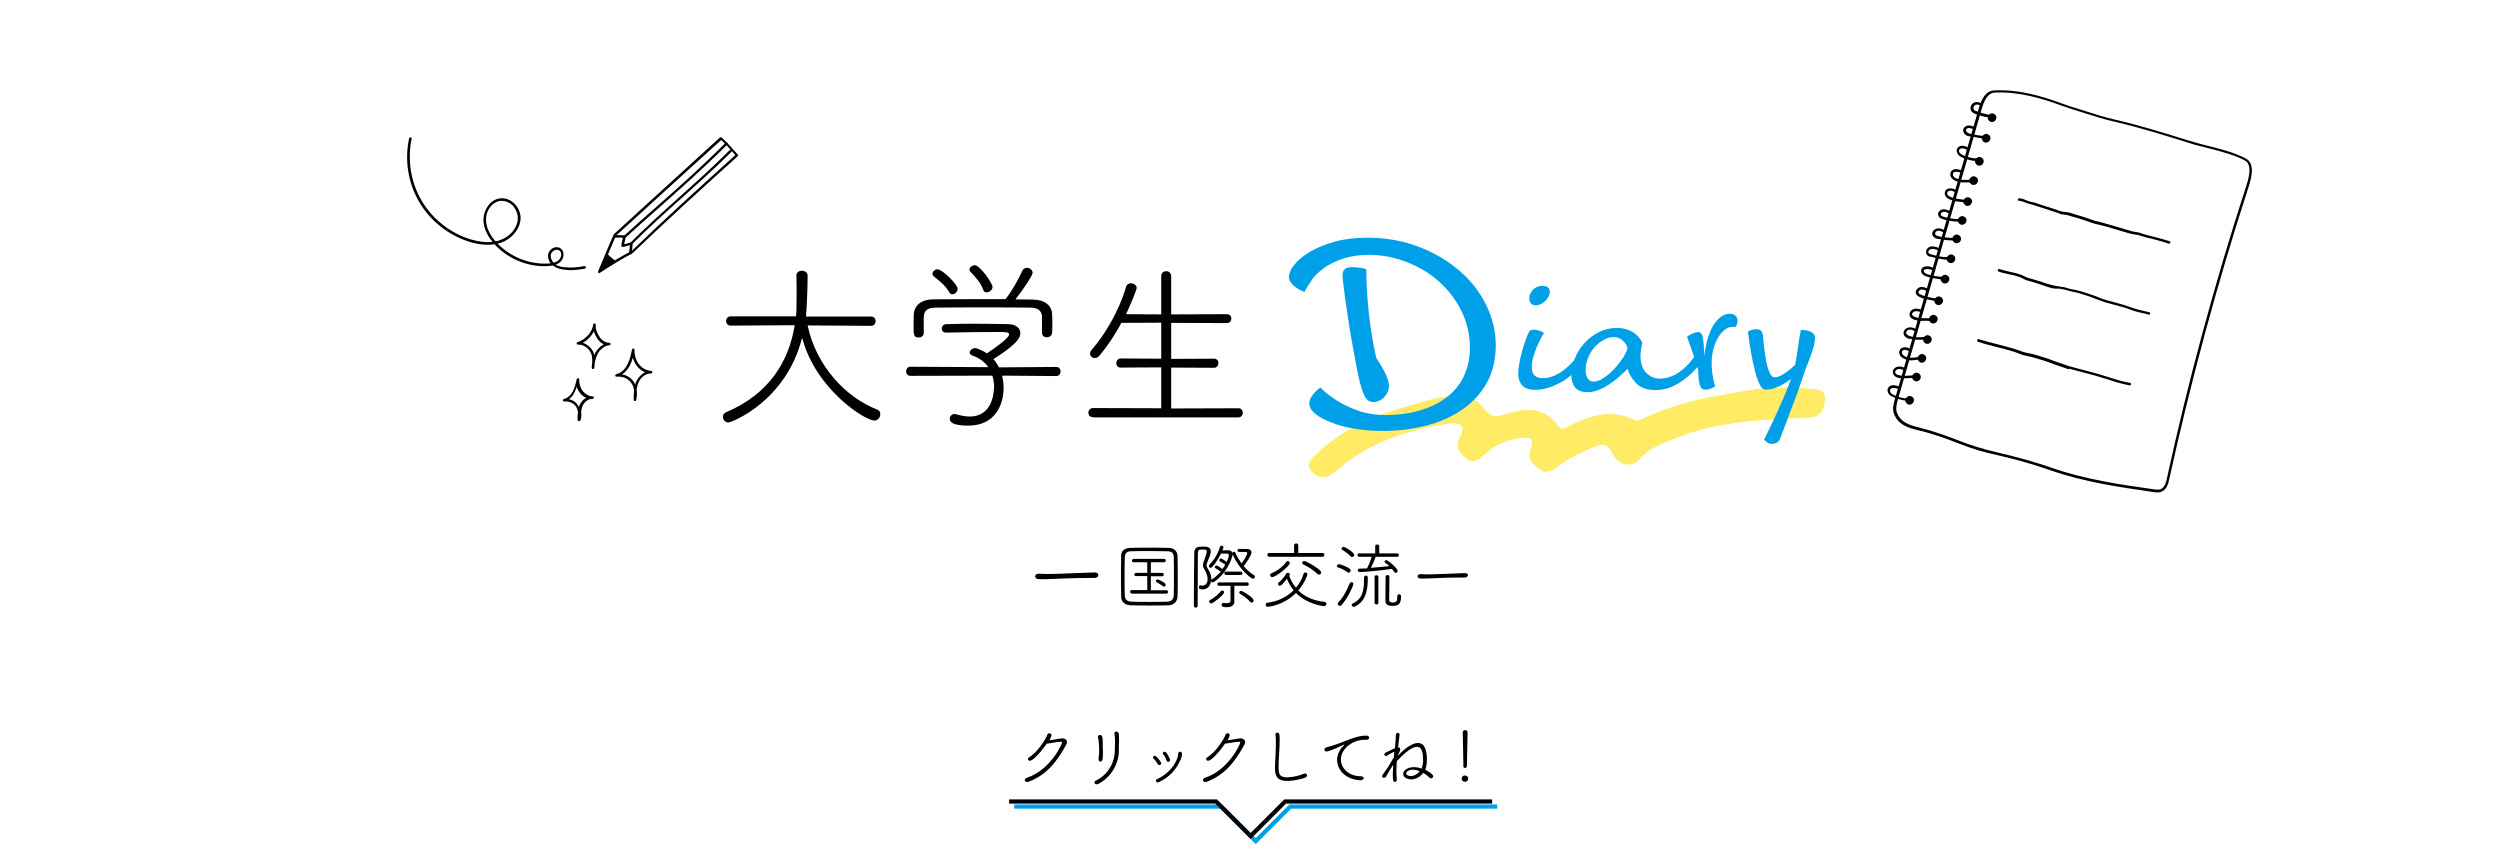 <?xml version="1.0" encoding="utf-8"?>
<!-- Generator: Adobe Illustrator 28.3.0, SVG Export Plug-In . SVG Version: 6.00 Build 0)  -->
<!DOCTYPE svg PUBLIC "-//W3C//DTD SVG 1.1//EN" "http://www.w3.org/Graphics/SVG/1.1/DTD/svg11.dtd">
<svg version="1.1" xmlns:x="http://ns.adobe.com/Extensibility/1.0/" xmlns:i="http://ns.adobe.com/AdobeIllustrator/10.0/" xmlns:graph="http://ns.adobe.com/Graphs/1.0/"
	 xmlns="http://www.w3.org/2000/svg" xmlns:xlink="http://www.w3.org/1999/xlink" x="0px" y="0px" viewBox="0 0 1180 400"
	 style="enable-background:new 0 0 1180 400;" xml:space="preserve">
<style type="text/css">
	.st0{opacity:0.6;fill:#FFDE00;}
	.st1{fill:#00A0E8;}
	.st2{fill:none;stroke:#00A0E8;stroke-width:2;stroke-miterlimit:10;}
	.st3{fill:none;stroke:#000000;stroke-width:2;stroke-miterlimit:10;}
	.st4{fill:none;stroke:#FFDE00;stroke-width:4.014;stroke-miterlimit:10;}
	.st5{fill:none;stroke:#000000;stroke-width:4.014;stroke-miterlimit:10;}
</style>
<g id="レイヤー_2">
	<path class="st0" d="M853.8,183.4c3.7,0.4,8.1,0.1,7.6,5.5c-0.4,4.6-2.1,8.1-8.1,8.3c-21.3,0.9-42.6,1.5-62.7,9.8
		c-6.1,2.5-12.3,4.4-16.8,9.9c-3.3,4.1-10.1,2.8-12.7-2.8c-2.4-5.3-5.5-4.6-9.3-2.9c-6.1,2.7-12.1,5.4-17.3,9.6
		c-3.1,2.4-5.6,2.5-8.5,0.2c-2.7-2.2-5.3-4.5-3.7-8.6c2.1-5.3,0.3-6.5-5.1-5.6c-6.3,1-11.8,3.2-16.3,7.6c-2.7,2.6-5.4,4.8-8.9,1.9
		c-2.8-2.4-5.4-5.4-3.1-9.6c3.7-6.7-0.8-7.4-5.4-6.7c-19.4,3-37.7,8.9-52.7,22.2c-4,3.6-8.2,4.2-11.6,0.5c-3.5-3.8,0.3-6.7,2.9-9.1
		c12.1-11.5,27.1-17.6,42.7-22c7.2-2.1,14.5-4.6,22.2-4.8c5.6-0.2,10.3,1.6,13.5,6c2.5,3.5,4.7,4.2,9,3c9.3-2.7,18.9-4.9,25.8,5.2
		c1.6,2.3,3.5,0.9,5.2,0.1c9.9-5,20-8.3,30.9-2.9c1.4,0.7,2.8-0.1,4.2-0.7c17.3-7.9,30.1-10,51.8-13.6
		C828.8,183.5,843.9,182.4,853.8,183.4z"/>
</g>
<g id="レイヤー_1">
	<g>
		<g>
			<path d="M381.2,153.6c4,19.2,18.2,34.1,32.8,39.7c1.1,0.4,1.5,1.3,1.5,2.2c0,1.5-1.1,3-2.8,3c-4.4,0-27.7-14.7-34.1-39.1
				c-7.6,30.1-33.3,40-34.8,40s-2.6-1.3-2.6-2.7c0-0.8,0.4-1.6,1.5-2.1c20.8-8.9,29.7-24.4,32.4-41.1l-30.2,0.2
				c-1.5,0-2.2-1.1-2.2-2.2c0-1,0.8-2.2,2.2-2.2h30.8c0.2-1.3,0.3-4,0.3-10.1c0-3.4,0-7.1-0.1-9.2V130c0-1.5,1.3-2.2,2.6-2.2
				c1.4,0,2.7,0.8,2.7,2.4c0,7.7-0.6,17.7-0.8,19.2h30.7c1.5,0,2.2,1.1,2.2,2.2c0,1.1-0.7,2.2-2.2,2.2L381.2,153.6z"/>
			<path d="M473,177.3c0.4,1.8,0.7,3.8,0.7,5.7c0,8.1-4,17.9-16.7,17.9c-8.3,0-8.7-2.2-8.7-3.2c0-1.2,0.9-2.3,2.2-2.3
				c0.2,0,0.4,0,0.7,0.1c2.1,0.6,4.3,1.1,6.5,1.1c11,0,11.5-11.8,11.5-14.2c0-1.7-0.3-3.4-0.8-5.1l-38.6,0.1c-1.4,0-2.1-1-2.1-2.1
				c0-1.1,0.7-2.2,2-2.2l36.8,0.2c-1.6-2.3-4-4.2-7.3-5.4c-1-0.3-1.5-0.9-1.5-1.5c0-1,1.2-2.1,2.6-2.1c0.3,0,0.6,0.1,0.9,0.2
				c1.7,0.6,3.3,1.4,4.6,2.3c2.3-1.5,10.5-7.1,10.5-8.9c0-1.2-1.6-1.2-5.4-1.2c-5.9,0-17.4,0.1-24.2,0.3h-0.1
				c-1.4,0-2.1-0.9-2.1-1.9c0-1,0.8-2.1,2.2-2.1c3.5-0.1,7.7-0.2,11.9-0.2c6.5,0,13.1,0.1,17.3,0.2c4,0.1,5.7,2.1,5.7,4.2
				c0,1.8-0.6,4.7-12.7,12.3c1,1.1,1.9,2.5,2.6,3.9l27.1-0.2c1.3,0,2,1,2,2.1c0,1.1-0.7,2.2-2,2.2L473,177.3z M491.9,150.2
				c-0.1-3.3-1.5-5-5.8-5c-6.4-0.1-14.5-0.1-22.5-0.1c-7.9,0-15.7,0-21.8,0.1c-4.2,0-5.8,1.5-5.8,4.9v7.1c0,1.4-1.2,2.1-2.4,2.1
				c-2.4,0-2.4-1.3-2.4-6.3c0-1.5,0.1-3.3,0.1-4.6c0.1-3.4,2.7-7,9-7.1c8.3-0.1,16.3-0.1,24.3-0.1h10c3-3.7,6.3-9.7,7.9-13.3
				c0.5-1.1,1.4-1.5,2.2-1.5c1.3,0,2.7,1,2.7,2.4c0,1.2-4.6,8.1-8.1,12.5c2.8,0,5.6,0.1,8.4,0.1c5.5,0.1,8.9,2.9,8.9,7.1
				c0.1,1,0.1,2.8,0.1,4.4c0,1.5,0,3.2-0.1,4.1c-0.1,1.5-1.3,2.2-2.5,2.2c-1.2,0-2.3-0.7-2.3-2.1V150.2z M448.1,138
				c-2.2-3.7-4.6-5.2-7.5-7.7c-0.3-0.3-0.5-0.7-0.5-1c0-1,1.1-2.2,2.4-2.2c2.2,0,9.5,7.1,9.5,9.2c0,1.4-1.3,2.6-2.4,2.6
				C449,139,448.5,138.7,448.1,138z M465.7,138c-0.7,0-1.3-0.3-1.5-1c-1.5-3.9-3.5-5.9-6.3-8.9c-0.3-0.3-0.3-0.5-0.3-0.9
				c0-0.9,1.2-2,2.5-2c2.5,0,8.4,8.6,8.4,10.3C468.4,136.9,466.9,138,465.7,138z"/>
			<path d="M515.9,196.9c-1.5,0-2.2-1-2.2-2.1s0.8-2.2,2.2-2.2l32.2,0.1v-19.3l-19.2,0.1c-1.3,0-2-1-2-2.1c0-1,0.7-2.2,2-2.2
				l19.2,0.1v-17l-18.8,0.1c-2.9,5.4-6.3,10.6-10.2,15.3c-0.8,0.9-1.5,1.3-2.3,1.3c-1.3,0-2.3-1-2.3-2.2c0-0.5,0.3-1.1,0.7-1.6
				c5.7-6.5,12.7-17.5,16.3-29.8c0.3-1.2,1.4-1.7,2.3-1.7c1.3,0,2.7,0.9,2.7,2.2c0,1-2.8,7.7-5,12.4l16.6,0.1v-18
				c0-1.6,1.2-2.4,2.4-2.4c1.1,0,2.3,0.8,2.3,2.4v18l26.2-0.1c1.5,0,2.2,1,2.2,2.1c0,1-0.7,2.1-2.2,2.1l-26.2-0.1v17l20.2-0.1
				c1.4,0,2.1,1,2.1,2.1c0,1.1-0.7,2.2-2.1,2.2l-20.2-0.1v19.3l31.7-0.1c1.4,0,2.1,1,2.1,2.2c0,1-0.7,2.1-2.1,2.1H515.9z"/>
		</g>
		<g>
			<path class="st1" d="M615.7,137.8c-0.8-0.3-1.6-0.7-2.4-1.1c-0.8-0.5-1.6-1-2.4-1.6c-0.7-0.6-1.3-1.3-1.8-2
				c-0.5-0.7-0.7-1.5-0.7-2.4c0-1.7,0.8-3.6,2.5-5.7c1.7-2.1,4.1-4.2,7.3-6.1c3.2-1.9,7.1-3.5,11.7-4.8c4.6-1.3,9.8-1.9,15.7-1.9
				c8.4,0,16.3,1.4,23.6,4.1c7.3,2.8,13.7,6.4,19.2,11.1c5.5,4.6,9.8,10,12.9,16.2c3.1,6.2,4.7,12.6,4.7,19.4
				c0,6.7-1.4,12.5-4.1,17.5c-2.8,5-6.5,9.2-11.4,12.6s-10.5,6-17,7.7c-6.5,1.7-13.5,2.6-20.9,2.6c-4.4,0-8.7-0.3-12.9-1
				c-4.2-0.7-7.9-1.6-11.1-2.9c-3.2-1.2-5.8-2.6-7.7-4.1c-1.9-1.5-2.9-3.2-2.9-4.9c0-1,0.3-2,0.8-2.9c0.5-0.9,1.1-1.7,1.8-2.4
				c0.8-0.8,1.6-1.6,2.6-2.3c2.4,2.4,5.2,4.6,8.4,6.5c2.7,1.7,5.9,3.2,9.6,4.5c3.7,1.3,8,2,12.6,2c6.4,0,12.1-0.8,17.1-2.4
				c5-1.6,9.2-3.7,12.6-6.5c3.4-2.8,6-6.1,7.7-10c1.7-3.9,2.6-8,2.6-12.6c0-6.5-1.4-12.4-4.1-17.8c-2.7-5.4-6.3-10-10.7-13.9
				c-4.4-3.9-9.5-6.9-15.3-9.1c-5.7-2.2-11.6-3.3-17.5-3.3c-4.1,0-7.8,0.5-11.1,1.4c-3.3,1-6.1,2.2-8.7,3.8
				c-2.5,1.6-4.7,3.5-6.5,5.6C618.4,133.3,616.9,135.5,615.7,137.8z M644.9,127.1c0,6.5,0.4,13.4,1.2,20.8c0.8,7.3,2,14.4,3.5,21.1
				c2,2.9,3.5,5.5,4.5,7.7c1,2.3,1.5,4,1.5,5.1c0,1.4-0.3,2.6-0.8,3.6c-0.5,1-1.2,1.8-1.9,2.5c-0.7,0.7-1.5,1.1-2.4,1.4
				c-0.8,0.3-1.6,0.5-2.2,0.5c-0.8,0-1.5-0.2-2.1-0.5c-0.6-0.3-1.2-0.9-1.8-1.8c-0.6-0.9-1.1-2.3-1.7-4.1c-0.6-1.8-1.2-4.2-1.8-7.2
				c-0.5-2.3-1-4.9-1.5-7.9s-1.1-6.1-1.7-9.2c-0.5-3.2-1.1-6.3-1.5-9.5c-0.5-3.2-0.9-6.1-1.3-8.8c-0.3-2.7-0.6-5-0.9-7
				s-0.3-3.4-0.3-4.1c0-1.1,0.3-2,1-2.6c0.6-0.7,1.8-1,3.4-1c1.3,0,2.6,0.1,3.8,0.3C643.3,126.5,644.2,126.8,644.9,127.1z"/>
			<path class="st1" d="M728.8,157.2c-0.4,0.5-0.9,1.3-1.5,2.5c-0.6,1.2-1.3,2.5-1.9,4c-0.6,1.5-1.2,3.1-1.7,4.8
				c-0.5,1.7-0.7,3.2-0.7,4.7c0,1.8,0.4,3.2,1.3,4c0.9,0.8,2.1,1.3,3.8,1.3c2.8,0,5.5-0.9,8.4-2.7c2.8-1.8,5.9-4.7,9.1-8.8
				c0.8,0.3,1.4,0.6,2.1,1c0.6,0.4,0.9,0.9,0.9,1.5c0,0.4-0.1,0.8-0.3,1.1c-0.2,0.3-0.5,0.7-1,1.2c-1.5,1.6-3.1,3.1-4.8,4.6
				c-1.8,1.5-3.6,2.8-5.5,3.9c-1.9,1.1-4,2-6.1,2.7c-2.1,0.7-4.2,1-6.4,1c-1.5,0-2.8-0.2-3.8-0.6c-1-0.4-1.8-1-2.4-1.7
				c-0.6-0.7-1-1.5-1.3-2.4c-0.3-0.9-0.4-1.9-0.4-2.9c0-1.5,0.2-3.1,0.5-4.8c0.3-1.8,0.7-3.5,1.2-5.3c0.5-1.8,0.9-3.4,1.5-4.9
				c0.5-1.5,1-2.8,1.4-3.8c0.4-0.8,0.7-1.3,1.1-1.6c0.4-0.3,0.9-0.4,1.6-0.4c0.8,0,1.7,0.2,2.7,0.5
				C727.4,156.4,728.2,156.8,728.8,157.2z M724.8,144.1c-0.9,0-1.6-0.3-2.2-0.9c-0.5-0.6-0.8-1.3-0.8-2.3c0-0.8,0.2-1.6,0.5-2.3
				c0.3-0.7,0.8-1.3,1.3-1.9c0.6-0.5,1.2-1,2-1.3c0.8-0.3,1.5-0.5,2.3-0.5c2.4,0,3.6,1,3.6,3c0,0.5-0.1,1.1-0.4,1.7
				c-0.3,0.7-0.7,1.3-1.3,2c-0.6,0.6-1.3,1.2-2.1,1.7C726.7,143.9,725.8,144.1,724.8,144.1z"/>
			<path class="st1" d="M768.2,174.1c-1.2,1.2-2.6,2.5-4.1,3.8c-1.5,1.3-3,2.5-4.7,3.6c-1.6,1.1-3.3,2-5,2.6c-1.7,0.7-3.5,1-5.2,1
				c-2.7,0-4.6-0.8-5.8-2.3c-1.2-1.5-1.7-3.4-1.7-5.6c0-2.6,0.5-5.3,1.6-8c1.1-2.7,2.6-5.1,4.5-7.2c1.9-2.1,4.2-3.9,6.8-5.2
				s5.4-2,8.5-2c1.7,0,3.2,0.2,4.5,0.6s2.4,0.9,3.4,1.6c1,0.6,1.8,1.4,2.5,2.2c0.7,0.8,1.3,1.6,1.7,2.4c-0.2,0.8-0.4,1.9-0.6,3.2
				c-0.2,1.3-0.3,2.4-0.3,3.3c0,1.5,0.2,2.8,0.6,4.1c0.4,1.3,0.9,2.4,1.7,3.3c0.8,0.9,1.7,1.7,2.9,2.3c1.2,0.6,2.5,0.9,4.1,0.9
				c1.8,0,3.5-0.3,5.1-1c1.6-0.6,3.2-1.5,4.6-2.6c1.5-1.1,2.8-2.3,4-3.7c1.2-1.4,2.4-2.9,3.5-4.5c0.8,0.3,1.4,0.6,2.1,1
				c0.6,0.4,0.9,0.9,0.9,1.5c0,0.2,0,0.4-0.1,0.7s-0.4,0.7-0.8,1.3c-1.2,1.4-2.5,2.8-4,4.3c-1.5,1.5-3.1,2.8-4.9,4.1
				c-1.8,1.2-3.7,2.3-5.8,3.1c-2.1,0.8-4.4,1.2-6.9,1.2c-3.7,0-6.5-0.9-8.6-2.8C770.6,179.3,769.1,177,768.2,174.1z M768.2,164.2
				c-0.3-1.2-1.1-2.4-2.3-3.5c-1.2-1.1-2.7-1.6-4.3-1.6c-1.5,0-3.1,0.4-4.6,1.3c-1.6,0.8-3,2-4.3,3.4c-1.3,1.4-2.3,3.1-3.1,5
				c-0.8,1.9-1.2,3.9-1.2,6c0,0.6,0.1,1.2,0.2,1.8c0.1,0.6,0.3,1.2,0.6,1.7c0.3,0.5,0.6,0.9,1.1,1.3c0.5,0.3,1.1,0.5,1.8,0.5
				c1.6,0,3.3-0.6,5.1-1.9c1.8-1.2,3.5-2.7,5.1-4.5c1.6-1.7,2.9-3.5,4-5.2C767.3,166.7,768,165.3,768.2,164.2z"/>
			<path class="st1" d="M801.5,174.2c-0.5-1.6-1-3.1-1.5-4.7c-0.5-1.5-1.1-3-1.5-4.3c-0.5-1.3-0.9-2.6-1.3-3.6
				c-0.4-1.1-0.7-1.9-0.9-2.6c0.5-0.5,1.3-1,2.4-1.5c1.1-0.5,2-0.7,2.9-0.7c0.5,0,0.9,0.1,1.2,0.4c0.3,0.3,0.6,0.8,0.8,1.6
				s0.4,2,0.5,3.4c0.1,1.5,0.3,3.4,0.4,5.9c0.6-6.3,2.1-11.1,4.3-14.7c2.2-3.5,4.8-5.3,7.7-5.3c1.2,0,2.1,0.3,2.7,0.9
				c0.6,0.6,0.9,1.4,0.9,2.3c0,0.4,0,0.8-0.1,1.2c-0.1,0.4-0.2,0.7-0.3,0.9c-0.2,0.3-0.3,0.6-0.4,0.9h-0.5c-0.2,0-0.4,0-0.6,0
				c-0.2,0-0.4,0-0.6,0c-1.3,0-2.5,0.5-3.7,1.5c-1.2,1-2.2,2.2-3.1,3.8c-0.9,1.6-1.6,3.3-2.1,5.3c-0.5,2-0.8,4-0.8,6.1
				c0,1.6,0.1,3,0.2,4.4c0.2,1.4,0.4,2.6,0.6,3.6c0.2,1.2,0.5,2.4,0.9,3.4c-0.6,0.3-1.3,0.7-2.1,1c-0.8,0.4-1.7,0.5-2.8,0.5
				c-1.2,0-2-0.8-2.4-2.3C801.8,180.2,801.6,177.7,801.5,174.2z"/>
			<path class="st1" d="M845.4,178.8c-1.8,1.4-3.7,2.6-5.8,3.6s-4.2,1.5-6.2,1.5c-1,0-1.9-0.7-2.7-2.2c-0.8-1.5-1.6-3.5-2.2-6
				c-0.7-2.5-1.3-5.4-1.9-8.7c-0.6-3.3-1.1-6.8-1.6-10.4c0.4-0.3,1-0.6,1.7-0.8c0.7-0.3,1.5-0.4,2.4-0.4c1,0,1.7,0.3,2.2,0.8
				c0.5,0.5,0.8,1.5,0.9,2.8c0.1,1,0.2,2.1,0.3,3.5c0.2,1.4,0.3,2.7,0.5,4.1c0.2,1.4,0.4,2.8,0.7,4.2c0.3,1.4,0.6,2.6,1,3.7
				c0.4,1.1,0.8,2,1.3,2.6c0.5,0.7,1.1,1,1.7,1c0.5,0,1.1-0.1,1.9-0.4c0.8-0.3,1.6-0.7,2.4-1.3c0.9-0.5,1.8-1.2,2.7-1.9
				c0.9-0.7,1.8-1.5,2.6-2.3c0.5-2.7,1-5.3,1.3-7.9s0.8-5.5,1.4-8.6c2.1,0,3.7,0.3,4.9,1c1.2,0.6,1.8,1.5,1.8,2.5
				c0,0.8-0.1,1.6-0.2,2.4c-0.1,0.8-0.4,1.8-0.7,2.9c-0.3,1.1-0.8,2.4-1.3,3.8c-0.5,1.5-1.2,3.2-2,5.2c-1.2,3.5-2.3,6.6-3.3,9.5
				c-1,2.9-2,5.6-3,8.2c-1,2.6-1.9,5.1-2.9,7.7c-0.9,2.5-1.9,5.1-3,7.9c-0.6,1.8-2,2.7-4,2.7c-0.8,0-1.4-0.2-1.9-0.5
				c-0.5-0.4-1.1-0.8-1.8-1.4c0.6-1.3,1.4-2.9,2.4-4.9c0.9-1.9,2-4.1,3.1-6.6c1.1-2.5,2.3-5.1,3.6-8C843,185,844.2,182,845.4,178.8z
				"/>
		</g>
	</g>
	<g>
		<path d="M486.1,359.1c-0.5,0-0.9-0.4-0.9-0.8c0-0.3,0.2-0.7,0.6-0.9c4-2.4,8-8.8,8.5-10.5c0.2-0.6,0.6-0.8,1-0.8
			c0.5,0,1,0.3,1,0.9c0,0.4-0.3,1.3-1,2.4c0.7-0.1,1.5-0.2,2.2-0.3c2.9-0.5,3.3-0.6,3.8-0.6c1.5,0,2.3,0.8,2.3,1.8
			c0,0.3-0.1,0.6-0.2,0.9c-4.4,8.2-9.3,14.5-17.9,17.8c-0.2,0.1-0.5,0.1-0.7,0.1c-0.7,0-1.1-0.4-1.1-0.9c0-0.4,0.3-0.8,1-1.1
			c11.2-3.7,16.6-16,16.6-16.6c0-0.3-0.2-0.4-0.7-0.4c-0.7,0-2.7,0.3-3.8,0.5c-0.9,0.2-2,0.3-2.7,0.4
			C490.9,355.5,487.4,359.1,486.1,359.1z"/>
		<path d="M517.5,370.2c-0.6,0-0.9-0.4-0.9-0.9c0-0.3,0.2-0.7,0.7-0.9c6.1-2.9,8.9-9.1,8.9-14.1c0,0,0-0.1,0-0.1c0-0.3,0-0.6,0-0.8
			c0-1.5,0.1-2.4,0.1-3.4c0-0.1,0-1-0.1-2.2c0-0.5-0.1-1-0.2-1.3c0-0.1,0-0.2,0-0.3c0-0.6,0.4-0.9,0.9-0.9c0.5,0,1.1,0.4,1.2,1.2
			c0,0.6,0.1,1,0.1,2.7c0,0.9,0,1.7-0.1,2.4c0,0.8,0,1.6,0,2.6c0,0.1,0,0.2,0,0.2c0,5.7-3.4,12.4-9.7,15.6
			C518,370.1,517.8,370.2,517.5,370.2z M518.5,358.4c0-0.1,0-0.2,0-0.2c0.2-1.2,0.3-2.7,0.3-4.2c0-1.5-0.1-4.1-0.5-5.7
			c0-0.2-0.1-0.3-0.1-0.4c0-0.7,0.5-1,1-1c0.9,0,1.3,0.6,1.3,3.6c0,1.2,0,2.9,0.1,4.1c0,0.3,0,0.5,0,0.8c0,3.1-0.3,4.1-1.2,4.1
			C518.9,359.4,518.5,359,518.5,358.4z"/>
		<path d="M547.2,361.1c-0.3,0-0.6-0.2-0.8-0.5c-0.5-0.9-1.2-2-2-2.6c-0.2-0.2-0.2-0.3-0.2-0.5c0-0.4,0.4-0.8,0.8-0.8
			c0.9,0,3.1,3,3.1,3.6C548.2,360.7,547.7,361.1,547.2,361.1z M556.1,355.7c0-0.6,0.5-0.9,0.9-0.9c0.8,0,0.9,0.7,0.9,1.2
			c0,0.7-0.2,1.5-0.5,2.2c-2.1,4.9-5.1,8.4-10.3,10.9c-0.2,0.1-0.5,0.2-0.7,0.2c-0.5,0-0.8-0.4-0.8-0.8c0-0.3,0.2-0.7,0.6-0.8
			c7.1-3.2,9.9-9.5,9.9-11.8C556.1,355.8,556.1,355.8,556.1,355.7L556.1,355.7z M551.4,359.6c-0.3,0-0.7-0.2-0.8-0.7
			c-0.3-1-0.9-2.2-1.6-2.9c-0.1-0.1-0.2-0.3-0.2-0.4c0-0.4,0.4-0.8,0.9-0.8c1.1,0,2.6,3.6,2.6,3.9
			C552.3,359.3,551.8,359.6,551.4,359.6z"/>
		<path d="M570.2,359.1c-0.5,0-0.9-0.4-0.9-0.8c0-0.3,0.2-0.7,0.6-0.9c4-2.4,8-8.8,8.5-10.5c0.2-0.6,0.6-0.8,1-0.8
			c0.5,0,1,0.3,1,0.9c0,0.4-0.3,1.3-1,2.4c0.7-0.1,1.5-0.2,2.2-0.3c2.9-0.5,3.3-0.6,3.8-0.6c1.5,0,2.3,0.8,2.3,1.8
			c0,0.3-0.1,0.6-0.2,0.9c-4.4,8.2-9.3,14.5-17.9,17.8c-0.2,0.1-0.5,0.1-0.7,0.1c-0.7,0-1.1-0.4-1.1-0.9c0-0.4,0.3-0.8,1-1.1
			c11.2-3.7,16.6-16,16.6-16.6c0-0.3-0.2-0.4-0.7-0.4c-0.7,0-2.7,0.3-3.8,0.5c-0.9,0.2-2,0.3-2.7,0.4
			C575.1,355.5,571.6,359.1,570.2,359.1z"/>
		<path d="M607.6,368.6c-5.2,0-5.8-2.8-5.8-6c0-2.4,0.2-5,0.3-7.6c0.1-1.7,0.1-3.3,0.1-4.8c0-1.2,0-2.3-0.2-3.3c0-0.1,0-0.1,0-0.2
			c0-0.6,0.4-0.9,0.9-0.9c1.1,0,1.1,1,1.1,3.9c0,1.6-0.1,3.3-0.2,5.1c-0.2,2.4-0.3,5-0.3,7.3c0,2.7,0.1,4.8,3.9,4.8c0,0,4,0,8-1.7
			c0.2-0.1,0.4-0.1,0.6-0.1c0.6,0,0.9,0.4,0.9,0.9c0,0.4-0.2,0.8-0.9,1.1C613.6,367.9,610.1,368.6,607.6,368.6z"/>
		<path d="M642.1,368.3c-0.1,0-0.1,0-0.2,0c-7.2-0.5-10.8-5.2-10.8-9.7c0-3.7,2.7-6.4,3.2-6.7c0.2-0.1,0.2-0.2,0.2-0.3
			c0-0.1,0-0.1-0.1-0.1c-0.1,0-0.2,0-0.3,0.1c-0.4,0.2-6.6,3.1-7.9,3.1c-0.7,0-1.1-0.4-1.1-0.9c0-0.4,0.3-0.8,0.9-1
			c3.5-0.9,9.3-3.1,10.7-3.7c2.7-1.1,5.5-1.9,8.2-1.9c0.9,0,1.3,0.5,1.3,1c0,0.6-0.4,1-1.3,1c-0.1,0-0.2,0-0.3,0c-0.3,0-0.5,0-0.8,0
			c-5,0-10.9,4-10.9,9.3c0,4.1,3.8,7.9,9.4,7.9c1,0,1.4,0.5,1.4,1C643.5,367.8,643,368.3,642.1,368.3z"/>
		<path d="M657.9,357.1c0.1-0.8,0.2-1.6,0.2-2.3c-0.9,0.4-2.5,1.2-3.3,1.8c-0.3,0.2-0.5,0.2-0.7,0.2c-0.5,0-0.7-0.4-0.7-0.7
			c0-0.3,0.2-0.6,0.5-0.8c1.5-0.7,2.9-1.5,4.5-2.1c0.2-2.7,0.5-5.1,0.5-6.5c0-0.6,0.4-0.8,0.8-0.8c0.4,0,0.9,0.3,0.9,0.7
			c0,0.1-0.1,1.3-0.7,6.1c0,0,0,0,0,0c0.6,0,1,0.4,1,1c0,0.5,0,0.6-1.3,3.2c5.7-6.1,8.9-6.2,9.7-6.2c3.4,0,4.2,4.1,4.2,7.8
			c0,1.7-0.2,3.4-0.8,4.8c1.4,0.7,3.8,2.2,3.8,3.1c0,0.5-0.5,1-1,1c-0.2,0-0.4-0.1-0.6-0.2c-0.9-0.9-1.9-1.7-3.1-2.4
			c-1.5,1.9-3.6,3.1-5.7,3.1c-1.1,0-3.8-0.6-3.8-2.6c0-1.3,1.6-3.2,5-3.2c1.2,0,2.5,0.2,3.7,0.7c0.5-1.3,0.7-2.6,0.7-3.9
			c0-1-0.1-2.1-0.2-3.1c-0.4-2.4-1.4-3.3-2.7-3.3c-1.8,0-4.7,1.6-9.5,6.8c-0.1,1.7-0.2,3.3-0.2,4.8c0,1.4,0.1,2.7,0.2,3.8
			c0,0.1,0,0.1,0,0.2c0,0.6-0.5,1-0.9,1c-0.7,0-1-0.5-1-3.1c0-1.4,0.1-3.1,0.2-5c-0.7,0.9-2.9,4.6-3.3,5.4c-0.3,0.6-0.7,0.7-1.1,0.7
			c-0.3,0-0.9-0.2-0.9-0.7c0-0.2,0.1-0.4,0.6-1.1c0.2-0.2,0.3-0.4,0.5-0.7c0.4-0.7,0.9-1.3,1.5-2.1c0.9-1.5,2.1-3.5,3-5.1V357.1z
			 M666.9,363.3c-2,0-3.2,1-3.2,1.7c0,0.6,0.7,1.3,2.2,1.3c1.6,0,3.1-0.9,4.2-2.3C669.1,363.6,668,363.3,666.9,363.3z"/>
		<path d="M691.4,369c-0.8,0-1.5-0.7-1.5-1.4c0-0.9,0.7-1.6,1.5-1.6c0.7,0,1.6,0.5,1.6,1.5C693,368.6,692.1,369,691.4,369z
			 M691.5,362.5c-0.4,0-0.8-0.3-0.8-0.8v-1.2c0-3.3-0.2-10.6-0.3-14.7v-0.1c0-0.7,0.5-1.1,1.1-1.1s1.2,0.4,1.2,1.2
			c0,3.7-0.3,11.8-0.3,15v0.7C692.3,362.2,691.9,362.5,691.5,362.5z"/>
	</g>
	<polyline class="st2" points="478.7,380.7 576.4,380.7 592.7,397 609,380.7 706.7,380.7 	"/>
	<polyline class="st3" points="476.3,378.3 574,378.3 590.3,394.6 606.6,378.3 704.3,378.3 	"/>
	<g>
		<path d="M516.5,272.8c-0.8,0-1.6,0-2.3,0c-8.4,0-14.8,0.4-18.3,0.5c-2.2,0.1-3.4,0.1-4.3,0.1c-1.7,0-3-0.1-3-1.4
			c0-0.6,0.5-1.2,1.7-1.2c0,0,0.1,0,0.2,0c1.6,0.1,3.6,0.1,5.4,0.1c3.6,0,13-0.5,20.8-0.7c1.4,0,1.7,0.8,1.7,1.3
			C518.4,272.2,517.8,272.8,516.5,272.8L516.5,272.8z"/>
		<path d="M529.2,281.7c-0.1-2.6-0.1-5.4-0.1-8.4c0-3.8,0-7.7,0.1-11.1c0-2.1,1.5-3.5,4.2-3.6c2.9-0.1,5.9-0.1,8.9-0.1
			c3,0,6.1,0,9.3,0.1c2.4,0,4.2,1.5,4.2,3.9c0.1,3.5,0.1,7.2,0.1,10.8c0,2.9,0,5.7-0.1,8.3c-0.1,2.4-1.8,4-4.2,4.1
			c-2.9,0.1-6,0.1-9,0.1c-3,0-6.1,0-9-0.1C530.7,285.5,529.3,284,529.2,281.7z M554.1,272.5c0-3.3,0-6.6-0.1-9.5c0-2-1-2.8-3-2.8
			c-2.4,0-5.1-0.1-7.8-0.1c-3.3,0-6.5,0-9.2,0.1c-2.2,0-3,1-3.1,2.8c-0.1,3-0.1,6.4-0.1,9.7c0,3,0,5.9,0.1,8.4
			c0.1,2,1.1,2.8,3.4,2.9c2.5,0.1,5.1,0.1,7.9,0.1c2.8,0,5.6,0,8.5-0.1c2.2,0,3.2-1.1,3.3-3C554.1,278.4,554.1,275.5,554.1,272.5z
			 M534.2,280.1c-0.6,0-0.8-0.4-0.8-0.8c0-0.4,0.3-0.8,0.8-0.8l7.3,0v-6.6l-5.3,0c-0.6,0-0.8-0.4-0.8-0.7c0-0.4,0.3-0.8,0.8-0.8
			l5.3,0v-5l-6.4,0c-0.6,0-0.8-0.4-0.8-0.8s0.3-0.8,0.8-0.8h14.3c0.6,0,0.8,0.4,0.8,0.8c0,0.4-0.2,0.8-0.8,0.8l-6.2,0v5l5.3,0
			c0.6,0,0.8,0.4,0.8,0.8s-0.2,0.8-0.8,0.8l-5.3,0v6.6l7.3,0c0.6,0,0.8,0.4,0.8,0.8c0,0.4-0.2,0.8-0.8,0.8H534.2z M548.9,276.7
			c-1.1-0.9-2.2-1.5-2.9-1.9c-0.3-0.1-0.4-0.3-0.4-0.6c0-0.3,0.3-0.7,0.8-0.7c0.7,0,2.8,1.3,3.4,1.8c0.3,0.2,0.4,0.5,0.4,0.8
			c0,0.4-0.3,0.8-0.7,0.8C549.3,277,549.1,276.9,548.9,276.7z"/>
		<path d="M572,273.5c1.6-1,3-2.3,4.2-3.7c-0.8-0.6-1.8-1.2-2.4-1.5c-0.2-0.1-0.4-0.3-0.4-0.6c0-0.4,0.4-0.8,0.8-0.8
			c0.5,0,2.7,1.6,2.8,1.7c0.5-0.7,0.9-1.4,1.3-2.1c-0.8-0.6-1.8-1.2-2.4-1.5c-0.3-0.1-0.4-0.3-0.4-0.6c0-0.4,0.3-0.8,0.8-0.8
			c0.3,0,1.5,0.7,2.7,1.6c0.6-1.3,1-2.5,1-3c0-0.6-0.3-0.9-0.8-0.9c-0.7,0-2.1,0-2.9,0c-0.9,1.8-3.7,6.7-4.9,6.7
			c-0.5,0-0.8-0.3-0.8-0.8c0-0.2,0.1-0.4,0.2-0.6c2-2,3.9-4.7,5-8.4c0.1-0.4,0.5-0.6,0.8-0.6c0.4,0,0.9,0.3,0.9,0.7
			c0,0.2-0.4,1.3-0.5,1.5c0.8,0,1.9-0.1,2.6-0.1c1.3,0,2,0.6,2.1,1.4c0-0.4,0.4-0.7,0.8-0.7c0.2,0,0.5,0.1,0.6,0.5
			c0.7,1.7,1.8,3.4,2.9,5c1.8-2.2,2.7-4.3,2.7-4.8c0-0.4-0.3-0.6-0.8-0.6c-1,0-1.9,0-3.1,0c-0.5,0-0.7-0.4-0.7-0.7
			c0-0.4,0.2-0.7,0.7-0.7c1.4,0,2.2,0,3.6,0c1.6,0,2.3,0.7,2.3,1.7c0,1.3-2.3,4.7-3.7,6.4c1.5,1.7,3.2,3.3,4.9,4.3
			c0.3,0.2,0.4,0.4,0.4,0.7c0,0.5-0.4,1-0.9,1c-0.8,0-6.8-4.7-9.6-11.6v0.1c0,0.3-0.1,0.7-0.2,1c-2.4,8-8.5,12.2-9.2,12.2
			c-0.5,0-0.8-0.4-0.8-0.8c-0.2,2.4-1.7,4.1-4,4.1c-1.7,0-1.7-0.6-1.7-1c0-0.5,0.2-0.9,0.6-0.9c0.1,0,0.1,0,0.2,0
			c0.3,0.1,0.6,0.1,0.8,0.1c1.4,0,2.5-1.1,2.5-3c0-1.8-0.7-3.4-1.5-4.6c-0.5-0.8-0.7-1.4-0.7-2.1c0-0.6,0.2-1.2,0.5-2
			c1-2.7,1.3-3.8,1.3-4.4s-0.3-0.9-1-0.9h-1.8c-1,0-1.4,0.6-1.4,1.6c-0.1,5.7,0,16.7-0.1,24.9c0,0.6-0.5,0.9-0.9,0.9
			c-0.5,0-0.9-0.3-0.9-0.9c0-6.3,0.1-18.5,0.2-25.1c0.1-2.6,1.6-2.8,4.1-2.8c1.7,0,3.7,0,3.7,2.3c0,1-1,3.7-1.5,4.8
			c-0.3,0.7-0.5,1.2-0.5,1.7c0,0.6,0.3,1.1,0.8,2c1,1.7,1.5,2.9,1.5,4.9v0.4C571.6,273.8,571.7,273.7,572,273.5z M571.7,284.8
			c-0.6,0-1-0.5-1-0.9c0-0.3,0.1-0.5,0.5-0.7c1.9-1,3.7-2.5,5.1-4.2c0.1-0.2,0.3-0.3,0.6-0.3c0.5,0,0.9,0.4,0.9,0.9
			C577.7,280.8,572.6,284.8,571.7,284.8z M582.6,276.6v5.5c0,0.2,0,1.8,0,1.8v0.1c0,1.3-0.9,2.6-3.5,2.6c-1.6,0-2.5-0.2-2.5-1.1
			c0-0.5,0.3-0.9,0.8-0.9h0.2c0.5,0.1,1,0.1,1.5,0.1c1,0,1.7-0.3,1.7-1.2c0,0,0-4.9,0-7h-5.5c-0.5,0-0.7-0.4-0.7-0.8
			s0.2-0.8,0.7-0.8h13.4c0.5,0,0.7,0.4,0.7,0.8s-0.2,0.8-0.7,0.8H582.6z M578.7,271.4c-0.5,0-0.8-0.4-0.8-0.8s0.2-0.8,0.8-0.8h7
			c0.5,0,0.7,0.4,0.7,0.8s-0.2,0.8-0.7,0.8H578.7z M590,284c-1.1-1.4-3.3-2.9-4.7-3.7c-0.3-0.1-0.4-0.4-0.4-0.6
			c0-0.4,0.4-0.8,0.9-0.8c0.7,0,5.9,3.1,5.9,4.5c0,0.6-0.5,1-0.9,1C590.4,284.4,590.2,284.3,590,284z"/>
		<path d="M608.5,271.8c0.8,2.1,1.8,4,3.2,5.6c1.7-2,2.9-4.2,3.6-6.6c0.1-0.4,0.5-0.6,0.8-0.6c0.5,0,1,0.3,1,0.9
			c0,0.1-0.9,3.6-4.3,7.6c2.9,2.9,7.1,4.8,12.4,5.4c0.6,0.1,0.9,0.5,0.9,0.9c0,0.6-0.5,1.1-1.1,1.1c-0.5,0-7.9-0.8-13.3-6.2
			c-5.9,5.9-13,6.5-13.3,6.5c-0.6,0-1-0.5-1-1c0-0.4,0.2-0.8,0.8-0.9c5-0.6,9.3-2.8,12.4-5.9c-1.4-1.6-2.4-3.5-3.2-5.5
			c-0.6,0.9-2.4,3.4-3.3,3.4c-0.5,0-0.9-0.4-0.9-0.9c0-0.2,0.1-0.5,0.4-0.7c1.6-1.2,3-3.2,3.5-4.2c0.1-0.2,0.4-0.3,0.7-0.3
			c0.5,0,1,0.2,1,0.7c0,0.1,0,0.3-0.1,0.4L608.5,271.8z M611.6,262.8l-12.5,0c-0.6,0-0.9-0.5-0.9-0.9c0-0.5,0.3-0.9,0.9-0.9l11.7,0
			l0-3.6c0-0.6,0.5-0.9,1-0.9c0.5,0,1,0.3,1,0.9l0,3.6l11.5,0c0.6,0,0.8,0.4,0.8,0.9c0,0.4-0.3,0.9-0.8,0.9L611.6,262.8z
			 M600.5,272.4c-0.6,0-1-0.5-1-1c0-0.3,0.2-0.6,0.6-0.8c2.7-1.1,5.3-3,7.1-5.5c0.2-0.2,0.4-0.3,0.6-0.3c0.5,0,1,0.5,1,1
			C608.8,267.1,602.2,272.4,600.5,272.4z M621.9,271c-1.9-1.9-4.4-3.5-6.8-4.6c-0.3-0.2-0.5-0.4-0.5-0.7c0-0.5,0.4-0.9,0.9-0.9
			c1,0,5.7,2.6,7.7,4.6c0.2,0.2,0.4,0.6,0.4,0.8c0,0.6-0.5,1-1,1C622.4,271.3,622.2,271.2,621.9,271z"/>
		<path d="M636,270.1c-1.5-1.1-2.9-1.8-4.5-2.3c-0.3-0.1-0.5-0.3-0.5-0.6c0-0.4,0.4-0.9,1-0.9c0.7,0,3.6,1.1,5,2.1
			c0.3,0.2,0.5,0.6,0.5,0.9c0,0.5-0.4,1-0.9,1C636.4,270.3,636.2,270.3,636,270.1z M632.4,286c-0.5,0-1-0.5-1-1
			c0-0.2,0.1-0.5,0.3-0.7c2.4-2.5,3.8-5.3,5.4-9c0.1-0.3,0.5-0.5,0.8-0.5c0.5,0,0.9,0.3,0.9,0.9c0,0.5-2.2,6-5.5,9.8
			C633.1,285.8,632.8,286,632.4,286z M637.6,262.7c-1.2-1.4-3.1-2.6-4.1-3.2c-0.2-0.1-0.3-0.3-0.3-0.5c0-0.4,0.5-0.9,1-0.9
			c0.6,0,5,2.6,5,3.8c0,0.6-0.5,1-1,1C638,262.9,637.8,262.9,637.6,262.7z M644.7,271.7c0.5,0,0.9,0.3,0.9,0.9
			c0,5.1-0.5,11-6.1,13.7c-0.2,0.1-0.4,0.1-0.6,0.1c-0.6,0-0.9-0.5-0.9-0.9c0-0.3,0.1-0.5,0.4-0.6c4.9-2.2,5.4-6.6,5.4-11.1v-1.2
			C643.9,271.9,644.3,271.7,644.7,271.7z M649.4,262.6c-0.4,1.3-1.5,3.8-2.4,5.4c3-0.2,6.1-0.5,8.8-0.8c-0.7-0.6-1.3-1.1-2-1.6
			c-0.2-0.2-0.3-0.3-0.3-0.5c0-0.4,0.4-0.7,0.8-0.7c1,0,5.4,4,5.4,5c0,0.6-0.5,1-0.9,1c-0.3,0-0.5-0.1-0.7-0.4
			c-0.3-0.5-0.7-1-1.2-1.5c-5,0.8-12.6,1.5-15.2,1.5c-0.6,0-0.8-0.4-0.8-0.8c0-0.4,0.2-0.8,0.8-0.8c1.1,0,2.3-0.1,3.5-0.1
			c0.8-1.4,1.8-3.8,2.2-5.5h-5.9c-0.6,0-0.8-0.4-0.8-0.8c0-0.4,0.3-0.8,0.8-0.8l7.6,0l0-3.3c0-0.6,0.5-0.9,1-0.9
			c0.5,0,0.9,0.3,0.9,0.9v3.3l8.5,0c0.5,0,0.8,0.4,0.8,0.8c0,0.4-0.3,0.8-0.8,0.8H649.4z M648.8,272.3c0-0.6,0.4-0.8,0.9-0.8
			c0.5,0,0.9,0.3,0.9,0.8l0,12.2c0,0.6-0.5,0.8-0.9,0.8s-0.9-0.2-0.9-0.8L648.8,272.3z M653.9,283.4c0-1.1,0.1-10.3,0.1-11.2
			c0-0.5,0.5-0.8,0.9-0.8c0.9,0,0.9,0.8,0.9,1.3c0,2-0.1,8-0.1,9.9c0,1.2,0,1.8,1.7,1.8c2,0,2.1-1.1,2.1-2.5c0-1.3,0.4-1.4,0.9-1.4
			c0.5,0,0.9,0.3,0.9,0.9v0.2c0,3.2-1,4.4-4,4.4C655.3,286,653.9,285.5,653.9,283.4z"/>
		<path d="M691.3,272.6c-0.6,0-1.2,0-1.8,0c-6.7,0-11.8,0.3-14.6,0.4c-1.8,0.1-2.7,0.1-3.4,0.1c-1.4,0-2.4-0.1-2.4-1.1
			c0-0.5,0.4-1,1.4-1c0,0,0.1,0,0.1,0c1.3,0.1,2.9,0.1,4.3,0.1c2.9,0,10.4-0.4,16.6-0.6c1.1,0,1.4,0.7,1.4,1
			C692.8,272,692.3,272.6,691.3,272.6L691.3,272.6z"/>
	</g>
	<g>
		<path d="M934.6,212.8c-3.7-1.1-7.2-2.3-10.7-3.7c-4-1.6-11.8-4.5-18.8-6.1c-4.8-1.1-9.5-2.8-11.2-7.9c-0.8-2.3-0.1-4.7,0.5-6.7
			l39.6-137.3c1.6-5.5,3.9-8.3,7.1-8.4l0,0c11.8-0.7,23.3,2.9,32,6.1c2.7,1,5.5,1.9,8.2,2.7c1.1,0.3,2.1,0.7,3.2,1
			c4.3,1.4,9,2.9,13.9,4c11.8,2.7,23.5,6.4,34.8,9.9c2.9,0.9,6.1,1.7,9.1,2.5c6.1,1.5,12.3,3.1,17.7,5.9c4.9,2.6,2.4,10.2,0.9,14.8
			c-14.5,44.7-26.9,90.6-37,136.5c-0.5,2.5-1.3,4.9-3.5,5.9c-1.4,0.7-3,0.4-4.3,0.2c-15.2-2.2-32.4-4.6-48.5-10.3
			c-7.1-2.5-15.4-4.9-24.9-7.1C939.8,214.2,937.2,213.5,934.6,212.8z M910.6,203.1c5.5,1.6,10.7,3.6,13.8,4.8
			c5.8,2.3,11.6,4.1,18.6,5.7c9.5,2.2,17.9,4.6,25.1,7.1c15.9,5.6,33.1,8.1,48.2,10.2c1.1,0.2,2.6,0.4,3.7-0.1
			c1.7-0.8,2.4-3,2.8-5.1c10-45.9,22.5-91.9,37-136.6c1.4-4.2,3.7-11.3-0.3-13.4c-5.2-2.7-11.4-4.3-17.4-5.8c-3-0.8-6.2-1.5-9.1-2.5
			c-11.3-3.5-23-7.2-34.7-9.9c-4.9-1.1-9.6-2.6-14-4c-1.1-0.3-2.1-0.7-3.2-1c-2.7-0.9-5.5-1.7-8.2-2.7c-8.6-3.2-20-6.7-31.5-6.1
			c-2.6,0.2-4.6,2.6-6,7.6l-39.6,137.3c-0.6,2.2-1.1,4.2-0.5,6c1.5,4.5,5.8,6.1,10.3,7.1C907.1,202.2,908.8,202.6,910.6,203.1z"/>
		<g>
			<path d="M972.1,100.8c-0.6-0.2-1.2-0.4-1.7-0.6c-1.5-0.5-3.1-1-4.6-1.5c-1.4-0.5-2.9-0.9-4.4-1.4c-0.8-0.3-1.5-0.6-2.2-0.7
				c-1.1-0.2-2.2-0.6-3.2-1c-1.1-0.4-2.1-0.8-3-0.8c-0.3,0-0.6-0.3-0.6-0.6c0-0.3,0.3-0.6,0.6-0.6c1.1,0,2.2,0.4,3.3,0.9
				c0.9,0.4,1.9,0.7,3,0.9c0.8,0.1,1.6,0.4,2.4,0.7c1.5,0.5,2.9,0.9,4.3,1.4c1.5,0.5,3.1,0.9,4.6,1.5c0.8,0.3,1.6,0.6,2.4,0.8
				c0.5,0.1,1,0.2,1.5,0.2c0.5,0.1,1,0.1,1.5,0.2c0.7,0.1,1.5,0.4,2.2,0.6c0.4,0.1,0.7,0.2,1,0.3c2.9,0.8,5.5,1.7,8.1,2.6
				c1.2,0.5,2.6,0.8,3.9,1.1c0.9,0.2,1.7,0.4,2.6,0.7l4.8,1.4l2.4,0.7l1.6,0.5c1.2,0.3,2.3,0.7,3.5,1c0.6,0.2,1.3,0.3,2,0.4l0.7,0.1
				c0.8,0.1,1.7,0.4,2.4,0.7c1.5,0.5,2.9,0.8,4.4,1.2c1.2,0.3,2.3,0.6,3.5,0.9c0.6,0.2,2,0.6,3.1,0.9c0.9,0.3,1.6,0.5,1.7,0.5
				c1,0.3,0.4,1.4-0.3,1.2c-0.5-0.2-0.8-0.3-1.8-0.6c-1.2-0.3-2.6-0.8-3.1-0.9c-1.2-0.3-2.3-0.6-3.4-0.9c-1.5-0.3-3-0.7-4.5-1.2
				c-0.8-0.2-1.5-0.5-2.3-0.6l-0.7-0.1c-0.7-0.1-1.4-0.3-2.2-0.4c-1.2-0.3-2.3-0.7-3.5-1l-8.8-2.6c-0.8-0.2-1.7-0.4-2.5-0.6
				c-1.3-0.3-2.7-0.6-4-1.1c-2.5-0.9-5.1-1.8-8-2.6c-0.4-0.1-0.7-0.2-1.1-0.3c-0.7-0.2-1.4-0.4-2-0.6c-0.4-0.1-0.9-0.1-1.4-0.2
				c-0.5-0.1-1.1-0.1-1.6-0.2C972.7,101,972.4,100.9,972.1,100.8z"/>
			<path d="M967.4,135.7C967.4,135.7,967.3,135.7,967.4,135.7c-1.3-0.4-2.6-0.8-3.9-1.3c-1.7-0.6-3.4-1.1-5.1-1.6
				c-0.8-0.2-1.6-0.4-2.4-0.7c-0.4-0.2-0.8-0.4-1.2-0.6c-0.2-0.1-0.5-0.3-0.7-0.4c-1.7-0.7-3.9-1.3-6.1-1.7
				c-1.7-0.4-3.3-0.7-4.6-1.2c-0.3-0.1-0.5-0.4-0.4-0.8c0.1-0.3,0.4-0.5,0.8-0.4c1.3,0.4,2.8,0.8,4.5,1.2c2.3,0.5,4.6,1,6.4,1.8
				c0.3,0.1,0.6,0.3,0.8,0.4c0.3,0.2,0.7,0.4,1,0.5c0.8,0.3,1.6,0.5,2.4,0.7c1.8,0.5,3.5,1.1,5.2,1.6c1.2,0.4,2.5,0.9,3.8,1.2
				c1.3,0.4,2.7,0.6,4,0.8c1.4,0.2,2.9,0.4,4.3,0.9c0.9,0.3,1.8,0.5,2.7,0.6c0.9,0.2,1.8,0.4,2.6,0.6c0.9,0.2,1.8,0.6,2.6,0.8
				c0.6,0.2,1.3,0.4,1.9,0.6c1.4,0.4,2.8,1,4.1,1.5c1.5,0.6,3,1.2,4.6,1.6c0,0,0,0,0.1,0c1.1,0.3,2.2,0.6,3.3,0.9
				c2.7,0.7,5.4,1.5,8.1,2.5c1.6,0.6,3.3,1,5,1.4c1.1,0.3,2.2,0.5,3.3,0.8c0.3,0.1,0.5,0.4,0.4,0.7c-0.1,0.3-0.4,0.5-0.7,0.4
				c-1-0.3-2.2-0.6-3.3-0.8c-1.7-0.4-3.5-0.8-5.2-1.5c-2.6-1-5.3-1.7-8-2.4c-1.1-0.3-2.2-0.6-3.4-0.9c-1.6-0.5-3.2-1.1-4.8-1.7
				c-1.3-0.5-2.7-1-4-1.5c-0.6-0.2-1.3-0.4-1.9-0.6c-0.9-0.3-1.7-0.6-2.6-0.8c-0.8-0.2-1.7-0.4-2.6-0.6c-0.9-0.2-1.9-0.4-2.8-0.7
				c-1.3-0.4-2.7-0.6-4.1-0.8C970.1,136.4,968.7,136.1,967.4,135.7z"/>
			<path d="M976.5,174.3c-0.8-0.2-1.6-0.5-2.4-0.8c-0.8-0.3-1.6-0.5-2.3-0.8c-1.3-0.4-2.5-0.8-3.7-1.3c-1.2-0.4-2.4-0.9-3.7-1.3
				c-0.6-0.2-1.2-0.3-1.7-0.5c-1.1-0.3-2.2-0.7-3.4-1c-0.6-0.1-1.2-0.3-1.7-0.4c-0.9-0.2-1.8-0.4-2.7-0.6c-0.4-0.1-0.9-0.3-1.3-0.5
				c-0.2-0.1-0.4-0.1-0.5-0.2c-1.6-0.6-3.1-1.1-4.6-1.5c-1.6-0.5-3.7-1-6-1.6c-3.2-0.8-6.6-1.7-8.9-2.5c-0.3-0.1-0.5-0.4-0.4-0.8
				c0.1-0.3,0.4-0.5,0.8-0.4c2.3,0.7,5.6,1.6,8.8,2.4c2.3,0.6,4.4,1.1,6,1.6c1.5,0.4,3.1,0.9,4.7,1.5c0.2,0.1,0.4,0.1,0.6,0.2
				c0.4,0.2,0.8,0.3,1.2,0.4c0.9,0.3,1.7,0.4,2.6,0.6c0.6,0.1,1.2,0.2,1.8,0.4c1.2,0.3,2.3,0.6,3.4,1c0.6,0.2,1.1,0.4,1.7,0.5
				c1.3,0.4,2.5,0.8,3.7,1.3c1.2,0.4,2.4,0.9,3.6,1.3c0.8,0.2,1.6,0.5,2.4,0.8c0.8,0.3,1.6,0.6,2.4,0.8c0.9,0.3,1.9,0.5,2.9,0.8
				c0.8,0.2,1.5,0.4,2.3,0.6c0.9,0.2,1.8,0.5,2.7,0.7c3.5,0.9,7,1.9,10.4,3c1.6,0.5,3.2,1,4.8,1.5c1.7,0.5,3.6,0.9,4.9,1.1l0.5,0.1
				c0.3,0,0.5,0.4,0.5,0.7c-0.1,0.3-0.4,0.5-0.7,0.5l-0.5-0.1c-1.3-0.3-3.3-0.7-5-1.2c-1.6-0.5-3.2-1-4.8-1.5
				c-3.4-1.1-6.9-2.1-10.4-3c-0.9-0.2-1.8-0.5-2.7-0.7c-0.7-0.2-1.5-0.4-2.2-0.6c-1-0.2-1.9-0.5-2.9-0.8
				C976.5,174.4,976.5,174.4,976.5,174.3z"/>
		</g>
		<g>
			<g>
				<path d="M935.5,54.8c-0.6-0.2-1.2-0.4-1.8-0.6L933,54c-0.8-0.3-2-0.6-2.6-1.7c-0.3-0.6-0.4-1.3-0.2-2c0.2-0.8,0.7-1.4,1.4-1.8
					c1.2-0.6,2.7-0.4,3.9,0.5c0.3,0.2,0.3,0.6,0.1,0.8c-0.2,0.3-0.6,0.3-0.8,0.1c-0.8-0.6-1.8-0.7-2.5-0.3c-0.4,0.2-0.7,0.6-0.8,1
					c-0.1,0.4-0.1,0.8,0.1,1c0.3,0.6,1.1,0.9,2,1.1l0.8,0.3c1.5,0.5,3.1,1,4.8,1.2c0.3,0,0.6,0.3,0.5,0.7c0,0.3-0.3,0.6-0.7,0.5
					C937.7,55.3,936.6,55.1,935.5,54.8z"/>
				<path d="M940.2,57.6c-1.1,0-2-1-2-2c0-1.1,0.9-2,2-2.1c1.1,0,2.1,0.9,2.1,1.9C942.3,56.5,941.5,57.6,940.2,57.6z"/>
			</g>
			<g>
				<path d="M929.2,64.3c-0.5-0.1-1-0.3-1.4-0.6c-0.9-0.7-1.4-1.8-1.1-2.8c0.3-1,1.3-1.6,2.5-1.7c1,0,2.4,0.5,3,0.8
					c0.3,0.1,0.4,0.5,0.3,0.8c-0.1,0.3-0.5,0.4-0.8,0.3c-0.7-0.3-1.8-0.7-2.4-0.7c-0.5,0-1.2,0.3-1.3,0.8c-0.2,0.5,0.2,1.1,0.7,1.4
					c0.5,0.4,1.2,0.5,2,0.7c1.8,0.4,3.7,0.7,5.6,0.9c0.3,0,0.6,0.4,0.5,0.7c0,0.3-0.4,0.6-0.7,0.5c-1.9-0.3-3.8-0.6-5.6-1
					C930,64.5,929.6,64.4,929.2,64.3z"/>
				<path d="M937.4,67.3c-1.1,0-2-1-2-2c0-1.1,0.9-2,2-2.1c1.1,0,2.1,0.9,2.1,1.9C939.5,66.2,938.6,67.3,937.4,67.3z"/>
			</g>
			<g>
				<path d="M928.7,75.3c-0.8-0.2-1.6-0.5-2.4-0.9c-0.7-0.3-1.5-0.7-2-1.4c-0.7-0.8-0.9-1.8-0.6-2.7c0.4-1,1.5-1.6,2.7-1.5
					c1,0.1,2.2,0.6,2.9,1c0.3,0.2,0.4,0.5,0.3,0.8c-0.1,0.3-0.5,0.4-0.8,0.3c-0.7-0.3-1.7-0.9-2.5-0.9c-0.6,0-1.3,0.2-1.6,0.8
					c-0.2,0.5,0,1.1,0.4,1.4c0.4,0.5,1,0.8,1.6,1.1c2,0.9,4.1,1.4,6.3,1.5c0.3,0,0.6,0.3,0.6,0.6c0,0.3-0.3,0.6-0.6,0.6
					C931.6,76,930.1,75.7,928.7,75.3z"/>
				<path d="M934.2,78.2c-1.1,0-2-1-2-2c0-1.1,0.9-2,2-2.1c1.1,0,2.1,0.9,2.1,1.9C936.3,77.1,935.5,78.2,934.2,78.2z"/>
			</g>
			<g>
				<path d="M924,85.7c-0.8-0.2-2-0.7-2.8-1.6c-0.7-0.9-1-2.4-0.1-3.4c1.1-1.3,3.4-0.9,5.1-0.2c0.3,0.1,0.4,0.5,0.3,0.8
					c-0.1,0.3-0.5,0.4-0.8,0.3c-1.4-0.6-3.1-0.8-3.7-0.1c-0.4,0.5-0.3,1.4,0.2,1.9c0.4,0.5,1.1,0.9,2.2,1.2c0,0,0,0,0,0
					c1.3,0.4,2.6,0.3,4.1,0.3c0.6,0,1.2,0,1.8,0c0.3,0,0.6,0.3,0.6,0.6c0,0.3-0.3,0.6-0.6,0.6c-0.6,0-1.1,0-1.7,0
					C926.9,86.1,925.5,86.2,924,85.7z"/>
				<path d="M931.5,87.3c-1.1,0-2-1-2-2c0-1.1,0.9-2,2-2.1c1.1,0,2.1,0.9,2.1,1.9C933.7,86.1,932.8,87.3,931.5,87.3z"/>
			</g>
			<g>
				<path d="M921.6,94.6c-0.3-0.1-0.6-0.2-0.9-0.3c-0.6-0.2-1.4-0.6-2-1.2c-0.7-0.7-0.9-1.7-0.7-2.5c0.3-1.2,1.6-1.8,2.6-1.7
					c0.9,0,2,0.4,2.9,0.9c0.3,0.2,0.4,0.5,0.2,0.8c-0.2,0.3-0.5,0.4-0.8,0.2c-0.6-0.4-1.5-0.8-2.3-0.8c-0.6,0-1.3,0.3-1.5,0.9
					c-0.1,0.4,0,0.9,0.4,1.3c0.4,0.5,1,0.7,1.5,0.9c1.6,0.6,3.6,0.9,5.5,1.1l0.7,0.1c0.3,0,0.6,0.3,0.5,0.7c0,0.3-0.3,0.6-0.7,0.5
					l-0.7-0.1C924.8,95.3,923.1,95.1,921.6,94.6z"/>
				<path d="M928.7,97.2c-1.1,0-2-1-2-2c0-1.1,0.9-2,2-2.1c1.1,0,2.1,0.9,2.1,1.9C930.8,96.1,929.9,97.2,928.7,97.2z"/>
			</g>
			<g>
				<path d="M917.6,103.6c-0.2-0.1-0.5-0.1-0.7-0.2c-0.7-0.2-1.5-0.6-1.9-1.4c-0.3-0.6-0.3-1.2,0-1.8c0.4-0.7,1.1-1.3,1.9-1.4
					c1.2-0.2,2.5,0.4,3.7,0.9c0.3,0.1,0.4,0.5,0.3,0.8c-0.1,0.3-0.5,0.4-0.8,0.3c-1-0.5-2.1-1-2.9-0.8c-0.4,0.1-0.9,0.4-1.1,0.8
					c-0.1,0.2-0.2,0.4,0,0.7c0.2,0.4,0.7,0.6,1.2,0.8c2.3,0.7,4.8,1.1,7.1,1.1c0.3,0,0.6,0.3,0.6,0.6c0,0.3-0.3,0.6-0.6,0.6
					C922.2,104.6,919.8,104.2,917.6,103.6z"/>
				<path d="M926.1,106.1c-1.1,0-2-1-2-2c0-1.1,0.9-2,2-2.1c1.1,0,2.1,0.9,2.1,1.9C928.2,105,927.3,106.1,926.1,106.1z"/>
			</g>
			<g>
				<path d="M914.3,112.7c-0.8-0.2-1.8-0.7-2.2-1.8c-0.2-0.6-0.1-1.2,0.3-1.8c0.5-0.7,1.2-1.2,2.1-1.3c1.3-0.2,2.5,0.4,3.6,1
					c0.3,0.2,0.4,0.5,0.2,0.8c-0.2,0.3-0.5,0.4-0.8,0.2c-0.9-0.5-1.9-1-2.8-0.9c-0.5,0.1-1,0.4-1.2,0.8c-0.1,0.2-0.2,0.5-0.1,0.8
					c0.2,0.5,0.8,0.9,2,1.1c2.3,0.5,4.7,0.7,7,0.7c0.3,0,0.6,0.3,0.6,0.6c0,0.3-0.3,0.6-0.6,0.6c-2.4,0-4.9-0.2-7.3-0.7
					C914.8,112.8,914.6,112.8,914.3,112.7z"/>
				<path d="M923.5,114.8c-1.1,0-2-1-2-2c0-1.1,0.9-2,2-2.1c1.1,0,2.1,0.9,2.1,1.9C925.7,113.7,924.8,114.8,923.5,114.8z"/>
			</g>
			<g>
				<path d="M911,121.2c-0.4-0.1-0.9-0.3-1.3-0.7c-0.8-0.8-0.8-2.2,0-3.2c0.6-0.7,1.7-1.1,2.8-1c0.9,0.1,2.2,0.5,3.1,0.9
					c0.3,0.1,0.5,0.5,0.3,0.8c-0.1,0.3-0.5,0.4-0.8,0.3c-1.1-0.5-2.1-0.8-2.7-0.8c-0.8-0.1-1.5,0.2-1.9,0.6
					c-0.4,0.4-0.4,1.2-0.1,1.5c0.2,0.2,0.6,0.3,1,0.4c2.4,0.7,4.9,1.4,7.8,1.4c0.3,0,0.6,0.3,0.6,0.6c0,0.3-0.3,0.6-0.6,0.6
					c-2.9-0.1-5.5-0.8-8-1.5C911.2,121.2,911.1,121.2,911,121.2z"/>
				<path d="M920.8,124.2c-1.1,0-2-1-2-2c0-1.1,0.9-2,2-2.1c1.1,0,2.1,0.9,2.1,1.9C922.9,123.1,922.1,124.2,920.8,124.2z"/>
			</g>
			<g>
				<path d="M910.2,130.8c-0.2-0.1-0.4-0.1-0.6-0.2c-0.7-0.2-1.5-0.5-2.1-1.1c-0.7-0.7-1-1.8-0.5-2.6c0.4-0.8,1.4-1.2,2.6-1.2
					c1.1,0,2.1,0.3,3.1,0.8c0.3,0.1,0.4,0.5,0.3,0.8c-0.1,0.3-0.5,0.4-0.8,0.3c-0.8-0.4-1.7-0.6-2.6-0.6c-0.3,0-1.2,0-1.5,0.5
					c-0.2,0.4,0,0.9,0.3,1.2c0.4,0.4,1,0.6,1.6,0.8c2.1,0.7,4.1,0.9,6.5,1.2c0.3,0,0.6,0.3,0.5,0.7c0,0.3-0.3,0.6-0.7,0.5
					C914.2,131.6,912.3,131.4,910.2,130.8z"/>
				<path d="M918,133.8c-1.1,0-2-1-2-2c0-1.1,0.9-2,2-2.1c1.1,0,2.1,0.9,2.1,1.9C920.1,132.7,919.3,133.8,918,133.8z"/>
			</g>
			<g>
				<path d="M908.5,141.1c-0.9-0.2-1.7-0.6-2.6-1c-0.5-0.3-1-0.6-1.4-1.1c-0.3-0.6-0.4-1.2-0.1-1.9c0.4-0.8,1.2-1.4,2-1.6
					c1.4-0.3,2.7,0.4,3.7,0.9c0.3,0.2,0.4,0.5,0.3,0.8c-0.2,0.3-0.5,0.4-0.8,0.3c-1.1-0.6-2-1-2.9-0.8c-0.5,0.1-0.9,0.5-1.1,0.9
					c-0.1,0.2-0.2,0.5,0,0.8c0.2,0.3,0.5,0.5,0.9,0.6c2,1,3.9,1.3,6.1,1.7c0.4,0.1,0.8,0.1,1.3,0.2c0.3,0.1,0.5,0.4,0.5,0.7
					c-0.1,0.3-0.4,0.5-0.7,0.5c-0.4-0.1-0.8-0.2-1.2-0.2C911,141.6,909.8,141.4,908.5,141.1z"/>
				<path d="M915,144c-1.1,0-2-1-2-2c0-1.1,0.9-2,2-2.1c1.1,0,2.1,0.9,2.1,1.9C917.2,142.8,916.3,144,915,144z"/>
			</g>
			<g>
				<path d="M904.2,151.1c-0.3-0.1-0.6-0.2-0.9-0.3c-0.7-0.3-1.5-0.7-1.8-1.5c-0.3-0.6-0.3-1.2,0-1.8c0.3-0.7,0.9-1.4,1.7-1.6
					c1.3-0.5,3.2,0,4.1,0.4c0.3,0.1,0.4,0.5,0.3,0.8s-0.5,0.4-0.8,0.3c-1-0.4-2.4-0.7-3.2-0.4c-0.4,0.2-0.8,0.5-1,0.9
					c-0.1,0.2-0.2,0.5,0,0.8c0.2,0.4,0.8,0.7,1.2,0.9c1.5,0.6,2.9,0.6,4.6,0.6c0.9,0,1.9,0,2.9,0.1c0.3,0,0.6,0.3,0.5,0.7
					c0,0.3-0.3,0.6-0.7,0.5c-1-0.1-1.9-0.1-2.8-0.1C907,151.5,905.6,151.5,904.2,151.1z"/>
				<path d="M912.5,152.7c-1.1,0-2-1-2-2c0-1.1,0.9-2,2-2.1c1.1,0,2.1,0.9,2.1,1.9C914.6,151.5,913.8,152.7,912.5,152.7z"/>
			</g>
			<g>
				<path d="M901.3,160c-2.1-0.6-2.7-1.7-2.8-2.5c-0.1-0.6,0.1-1.3,0.5-1.8c0.5-0.7,1.4-1.1,2.2-1.2c1.3-0.1,2.4,0.4,3.5,1
					c0.3,0.2,0.4,0.5,0.2,0.8c-0.2,0.3-0.5,0.4-0.8,0.2c-1-0.6-1.8-1-2.8-0.9c-0.5,0-1,0.3-1.3,0.7c-0.2,0.2-0.3,0.5-0.3,0.9
					c0.1,0.9,1.5,1.4,2.3,1.6c2.1,0.5,3.9,0.4,6,0.3l0.4,0c0.3,0,0.6,0.2,0.6,0.6c0,0.3-0.2,0.6-0.6,0.6l-0.4,0
					c-2.2,0.1-4.1,0.2-6.3-0.4C901.5,160.1,901.4,160,901.3,160z"/>
				<path d="M909.7,162.3c-1.1,0-2-1-2-2c0-1.1,0.9-2,2-2.1c1.1,0,2.1,0.9,2.1,1.9S911,162.3,909.7,162.3z"/>
			</g>
			<g>
				<path d="M899.9,169.8c-0.3-0.1-0.5-0.2-0.8-0.3c-0.6-0.3-1.5-0.7-2.1-1.5c-0.6-0.8-0.8-2-0.3-2.8c0.4-0.8,1.4-1.3,2.5-1.3
					c0.9,0,2,0.5,2.8,0.9c0.3,0.1,0.4,0.5,0.3,0.8c-0.1,0.3-0.5,0.5-0.8,0.3c-0.7-0.3-1.7-0.7-2.3-0.8c-0.5,0-1.2,0.2-1.4,0.7
					c-0.2,0.4-0.1,1,0.2,1.5c0.3,0.4,0.8,0.8,1.6,1.1c1.5,0.7,2.8,0.5,4.5,0.3c0.7-0.1,1.4-0.2,2.3-0.2c0.3,0,0.6,0.2,0.6,0.6
					c0,0.3-0.2,0.6-0.6,0.6c-0.8,0-1.6,0.1-2.2,0.2C902.6,170.1,901.4,170.3,899.9,169.8z"/>
				<path d="M907.1,171.2c-1.1,0-2-1-2-2c0-1.1,0.9-2,2-2.1c1.1,0,2.1,0.9,2.1,1.9C909.2,170,908.4,171.2,907.1,171.2z"/>
			</g>
			<g>
				<path d="M895.8,178.3c-0.3-0.1-0.5-0.2-0.8-0.3c-0.9-0.5-1.6-1.4-1.6-2.3c-0.1-1.5,1.3-2.5,2.6-2.7c1.2-0.1,2,0.2,3,0.6
					c0.3,0.1,0.4,0.5,0.3,0.8c-0.1,0.3-0.5,0.4-0.8,0.3c-0.9-0.4-1.4-0.6-2.4-0.5c-0.8,0.1-1.6,0.7-1.6,1.4c0,0.5,0.4,1,0.9,1.2
					c0.6,0.3,1.3,0.4,2,0.5c1.2,0.1,2.3,0.1,3.5,0c0.6,0,1.3-0.1,2-0.1c0.3,0,0.6,0.3,0.6,0.6c0,0.3-0.3,0.6-0.6,0.6
					c-0.7,0-1.3,0-1.9,0.1c-1.2,0-2.4,0.1-3.7,0C896.9,178.5,896.4,178.4,895.8,178.3z"/>
				<path d="M904.5,180c-1.1,0-2-1-2-2c0-1.1,0.9-2,2-2.1c1.1,0,2.1,0.9,2.1,1.9C906.7,178.9,905.8,180,904.5,180z"/>
			</g>
			<g>
				<path d="M896.6,188.5c-0.7-0.2-1.5-0.5-2.3-0.8l-0.2-0.1c-0.8-0.3-1.7-0.7-2.4-1.4c-0.8-0.9-1-2.1-0.6-3
					c0.4-0.8,1.4-1.4,2.5-1.4c0.8,0,1.8,0.3,2.8,0.6c0.3,0.1,0.5,0.4,0.4,0.8c-0.1,0.3-0.4,0.5-0.8,0.4c-0.6-0.2-1.7-0.5-2.4-0.5
					c-0.7,0-1.2,0.3-1.4,0.8c-0.3,0.6,0,1.2,0.4,1.7c0.5,0.5,1.2,0.9,1.9,1.1l0.2,0.1c2.1,0.8,3.7,1.3,5.9,1.2
					c0.3,0,0.6,0.2,0.6,0.6c0,0.3-0.2,0.6-0.6,0.6C899.2,189.1,897.9,188.9,896.6,188.5z"/>
				<path d="M901.3,191c-1.1,0-2-1-2-2c0-1.1,0.9-2,2-2.1c1.1,0,2.1,0.9,2.1,1.9S902.6,191,901.3,191z"/>
			</g>
		</g>
	</g>
	<g>
		<path d="M279.9,174.2C279.9,174.2,279.9,174.2,279.9,174.2c-0.3,0-0.6-0.3-0.6-0.6c0-0.7,0.1-1.5,0.2-2.2c0.1-1.8,0.1-3.5-0.7-5
			c-0.9-2-3.6-4-5.9-3.7c-0.3,0-0.6-0.2-0.7-0.5c-0.1-0.3,0.1-0.6,0.4-0.7c3.8-1.2,7-4.8,7.4-8.3c0,0,0,0,0,0c0-0.3,0.3-0.6,0.7-0.5
			c0.3,0,0.6,0.3,0.5,0.7c0,0,0,0,0,0c-0.2,2,0.7,3.9,1.7,5.5c1,1.7,2.7,2.8,4.5,2.9c0.1,0,0.1,0,0.2,0c0.3,0,0.6,0.3,0.6,0.6
			c0,0.3-0.3,0.6-0.6,0.6c-0.1,0-0.1,0-0.2,0c-2,0.1-4.3,2.1-5.3,4c-0.7,1.4-1.2,3-1.4,4.5c0,0.5-0.1,1-0.1,1.5l-0.1,0.6
			C280.5,174,280.2,174.2,279.9,174.2z M275.1,161.8c2.1,0.7,4,2.4,4.8,4.1c0.3,0.6,0.5,1.2,0.6,1.8c0.2-0.4,0.3-0.8,0.5-1.2
			c0.8-1.5,2.3-3.1,4-4c-1.3-0.6-2.4-1.6-3.2-2.9c-0.6-1-1.1-2.1-1.5-3.2C279.3,158.5,277.4,160.5,275.1,161.8z"/>
		<path d="M299.7,189.3C299.7,189.3,299.7,189.3,299.7,189.3c-0.4,0-0.6-0.3-0.6-0.6c0-1.5,0-3.1,0.2-4.7c-0.2-1-0.5-2-1.1-2.9
			c-1.4-2.3-4.1-3.6-7.2-3.3c-0.3,0-0.6-0.2-0.6-0.5c0-0.3,0.2-0.6,0.5-0.7c2.1-0.5,4-2.1,5.2-4.5c1.2-2.2,1.7-4.7,2.2-7.1
			c0.1-0.3,0.4-0.5,0.7-0.5c0.3,0,0.5,0.3,0.5,0.6c-0.1,2.4,0.6,4.9,2,6.7c1.4,1.9,3.6,3.1,5.8,3.3c0,0,0.1,0,0.1,0
			c0.3,0,0.6,0.3,0.5,0.6c0,0.3-0.3,0.6-0.6,0.6c0,0-0.1,0-0.1,0c-2.6-0.1-4.9,2-5.8,4.2c-0.5,1.1-0.7,2.2-0.9,3.3
			c0.2,1.5,0.2,3.2-0.2,4.9C300.2,189.1,300,189.3,299.7,189.3z M293.6,176.7c2.4,0.4,4.5,1.8,5.7,3.8c0.2,0.3,0.4,0.7,0.5,1
			c0.1-0.5,0.3-0.9,0.5-1.4c0.8-1.7,2.3-3.5,4.2-4.4c-1.5-0.6-3-1.7-4-3.1c-0.8-1.1-1.5-2.4-1.8-3.8c-0.4,1.3-0.8,2.6-1.5,3.9
			C296.3,174.4,295,175.8,293.6,176.7z"/>
		<path d="M273.2,198.8C273.2,198.8,273.1,198.8,273.2,198.8c-0.4,0-0.6-0.3-0.6-0.6c0-1.2,0-2.5,0.2-3.8c-0.1-0.8-0.4-1.6-0.8-2.3
			c-1.1-1.8-3.3-2.8-5.7-2.6c-0.3,0-0.6-0.2-0.6-0.5c0-0.3,0.2-0.6,0.5-0.7c1.7-0.4,3.2-1.7,4.2-3.6c0.9-1.8,1.4-3.8,1.8-5.7
			c0.1-0.3,0.4-0.5,0.7-0.5c0.3,0,0.5,0.3,0.5,0.6c-0.1,2,0.5,3.9,1.6,5.4c1.2,1.5,2.9,2.5,4.7,2.6c0,0,0.1,0,0.1,0
			c0.3,0,0.6,0.3,0.5,0.6c0,0.3-0.3,0.6-0.6,0.6c0,0-0.1,0-0.1,0c-2.1-0.1-3.9,1.6-4.6,3.3c-0.4,0.8-0.6,1.8-0.7,2.7
			c0.2,1.2,0.1,2.6-0.2,4C273.7,198.6,273.5,198.8,273.2,198.8z M268.5,188.4c1.9,0.4,3.5,1.5,4.4,3.1c0.1,0.2,0.2,0.4,0.3,0.6
			c0.1-0.3,0.2-0.6,0.3-0.8c0.6-1.4,1.8-2.8,3.2-3.5c-1.2-0.5-2.3-1.4-3.1-2.5c-0.6-0.8-1.1-1.7-1.4-2.8c-0.3,1-0.6,1.9-1.1,2.8
			C270.5,186.6,269.6,187.7,268.5,188.4z"/>
	</g>
	<g>
		<path d="M269.3,127.5c-0.7,0-1.3,0-1.9-0.1c-2.7-0.2-4.7-0.8-6.2-1.9c-0.1-0.1-0.2-0.1-0.3-0.2c-0.8,0.2-1.6,0.2-2.4,0.3
			c-9.3,0.5-18.7-3.4-25-10.2c0,0-0.1-0.1-0.1-0.1c-3.4,0.5-7.3,0.2-11.6-1.1c-9.9-3-18.7-9.9-23.9-18.8c-5.3-9-7-19.9-4.8-30.1
			c0.1-0.3,0.4-0.5,0.7-0.5c0.3,0.1,0.5,0.4,0.5,0.7c-2.1,9.9-0.4,20.5,4.7,29.2c5.1,8.7,13.6,15.4,23.2,18.3
			c3.8,1.1,7.2,1.5,10.3,1.2c-2.2-2.7-4.4-6.4-4.3-10.8c0.1-4.3,3.1-9.3,8-9.8c2.3-0.2,4.5,0.6,6.4,2.3c2.1,2,3.3,4.8,3.1,7.5
			c-0.3,4.7-4,9.3-9.1,11.1c-0.5,0.2-1.1,0.3-1.7,0.5c6.1,6.3,14.9,9.8,23.6,9.4c0.4,0,0.9-0.1,1.4-0.1c-1.1-1.5-1.5-3.3-1-4.9
			c0.4-1.2,1.5-2.2,2.8-2.6c1.2-0.3,2.3-0.1,3.1,0.6c0.7,0.6,1.2,1.5,1.2,2.6c0,1.3-0.5,2.7-1.5,3.6c-0.6,0.6-1.4,1-2.2,1.3
			c1.2,0.8,2.9,1.2,5,1.3c2.5,0.2,5.2,0,8.6-0.6c0.3,0,0.6,0.2,0.7,0.5c0.1,0.3-0.2,0.6-0.5,0.7
			C273.6,127.3,271.4,127.5,269.3,127.5z M262.8,117.9c-0.2,0-0.5,0-0.7,0.1c-0.9,0.3-1.7,1-2,1.8c-0.5,1.5,0.2,3.1,1.2,4.2
			c0.9-0.2,1.8-0.6,2.5-1.3c0.7-0.7,1.1-1.7,1.1-2.7c0-0.5-0.2-1.2-0.8-1.7C263.8,118,263.3,117.9,262.8,117.9z M236.9,94.8
			c-0.2,0-0.4,0-0.6,0c-4.2,0.5-6.9,4.8-6.9,8.6c-0.1,4.3,2.3,8,4.5,10.5c0.8-0.1,1.5-0.3,2.2-0.6c4.7-1.6,8.1-5.7,8.3-10
			c0.1-2.3-0.9-4.8-2.7-6.6C240.3,95.5,238.6,94.8,236.9,94.8z"/>
		<g>
			<path d="M286.4,119.9c-1.2,2.8-2,5.4-3.2,8.3c2.2-1.6,5.1-2.8,7.5-4.7C289.2,122.3,287.7,121.2,286.4,119.9z"/>
			<g>
				<path d="M282.9,128.9c-0.1,0-0.3,0-0.4-0.1c-0.2-0.2-0.3-0.4-0.2-0.7c2.3-5.6,7.2-17.2,7.3-17.3c0-0.1,0.1-0.1,0.1-0.2
					c0.3-0.3,32.8-30,50.1-45.7c0.2-0.2,0.6-0.2,0.8,0c2,1.8,3.9,3.9,5.8,6c0.6,0.7,1.2,1.4,1.8,2c0.1,0.1,0.2,0.3,0.2,0.4
					c0,0.2-0.1,0.3-0.2,0.4l-1.3,1.2c-16.6,15-32.3,29.2-48.1,44.4c0,0-0.1,0.1-0.1,0.1c-5.3,2.9-10.5,6-15.6,9.4
					C283.2,128.9,283,128.9,282.9,128.9z M290.7,111.3c-0.5,1.1-4.2,9.8-6.5,15.4c4.5-3,9.2-5.8,14-8.3c15.7-15.2,31.4-29.4,48-44.4
					l0.9-0.8c-0.5-0.5-1-1.1-1.4-1.6c-1.7-1.9-3.5-3.9-5.3-5.5C323.4,81.4,292.7,109.5,290.7,111.3z"/>
				<path d="M297.5,120.1C297.5,120.1,297.5,120.1,297.5,120.1c-0.4-0.1-0.6-0.4-0.6-0.7c0.2-1.2,0.3-2.5,0.4-3.7l-3.3,0.9
					c-0.2,0-0.4,0-0.5-0.1c-0.1-0.1-0.2-0.3-0.2-0.5c0-0.8,0.2-1.6,0.4-2.4c0.1-0.5,0.2-0.9,0.3-1.4c-1.1-0.1-2.6-0.1-3.7,0
					c0,0,0,0,0,0c-0.3,0-0.6-0.3-0.6-0.6c0-0.3,0.2-0.6,0.6-0.6c1.4-0.1,3.2,0,4.4,0.1c0.3,0,0.6,0.3,0.6,0.6
					c-0.1,0.7-0.2,1.5-0.4,2.2c-0.1,0.5-0.2,0.9-0.3,1.4l3.3-0.9c0.2-0.1,0.4,0,0.5,0.1c0.1,0.1,0.2,0.3,0.2,0.5
					c-0.1,1.5-0.2,3.1-0.5,4.7C298.1,119.9,297.8,120.1,297.5,120.1z"/>
				<path d="M294.6,112.6c-0.2,0-0.3-0.1-0.4-0.2c-0.2-0.2-0.2-0.6,0-0.8c5.1-4.7,10.2-9.2,15.2-13.6c10.7-9.4,21.7-19.2,33.1-30.6
					c0.2-0.2,0.6-0.2,0.8,0c0.2,0.2,0.2,0.6,0,0.8c-11.5,11.5-22.5,21.2-33.2,30.7c-5,4.4-10.1,8.9-15.2,13.6
					C294.9,112.6,294.7,112.6,294.6,112.6z"/>
				<path d="M298,115.5c-0.2,0-0.3-0.1-0.4-0.2c-0.2-0.2-0.2-0.6,0-0.8c7.7-7.7,15.6-14.8,23.3-21.7c7.8-7,15.8-14.2,23.7-22.1
					c0.2-0.2,0.6-0.2,0.8,0c0.2,0.2,0.2,0.6,0,0.8c-7.9,7.9-16,15.1-23.8,22.1c-7.7,6.9-15.6,14-23.2,21.6
					C298.3,115.5,298.1,115.5,298,115.5z"/>
				<path d="M290.2,124.2c-0.1,0-0.3,0-0.4-0.1c-0.8-0.6-1.3-1.1-1.9-1.6c-0.6-0.5-1.1-1-1.9-1.6c-0.3-0.2-0.3-0.6-0.1-0.8
					c0.2-0.3,0.6-0.3,0.8-0.1c0.8,0.6,1.3,1.1,1.9,1.6c0.6,0.5,1.1,1,1.9,1.6c0.3,0.2,0.3,0.6,0.1,0.8
					C290.6,124.2,290.4,124.2,290.2,124.2z"/>
			</g>
		</g>
	</g>
</g>
</svg>
